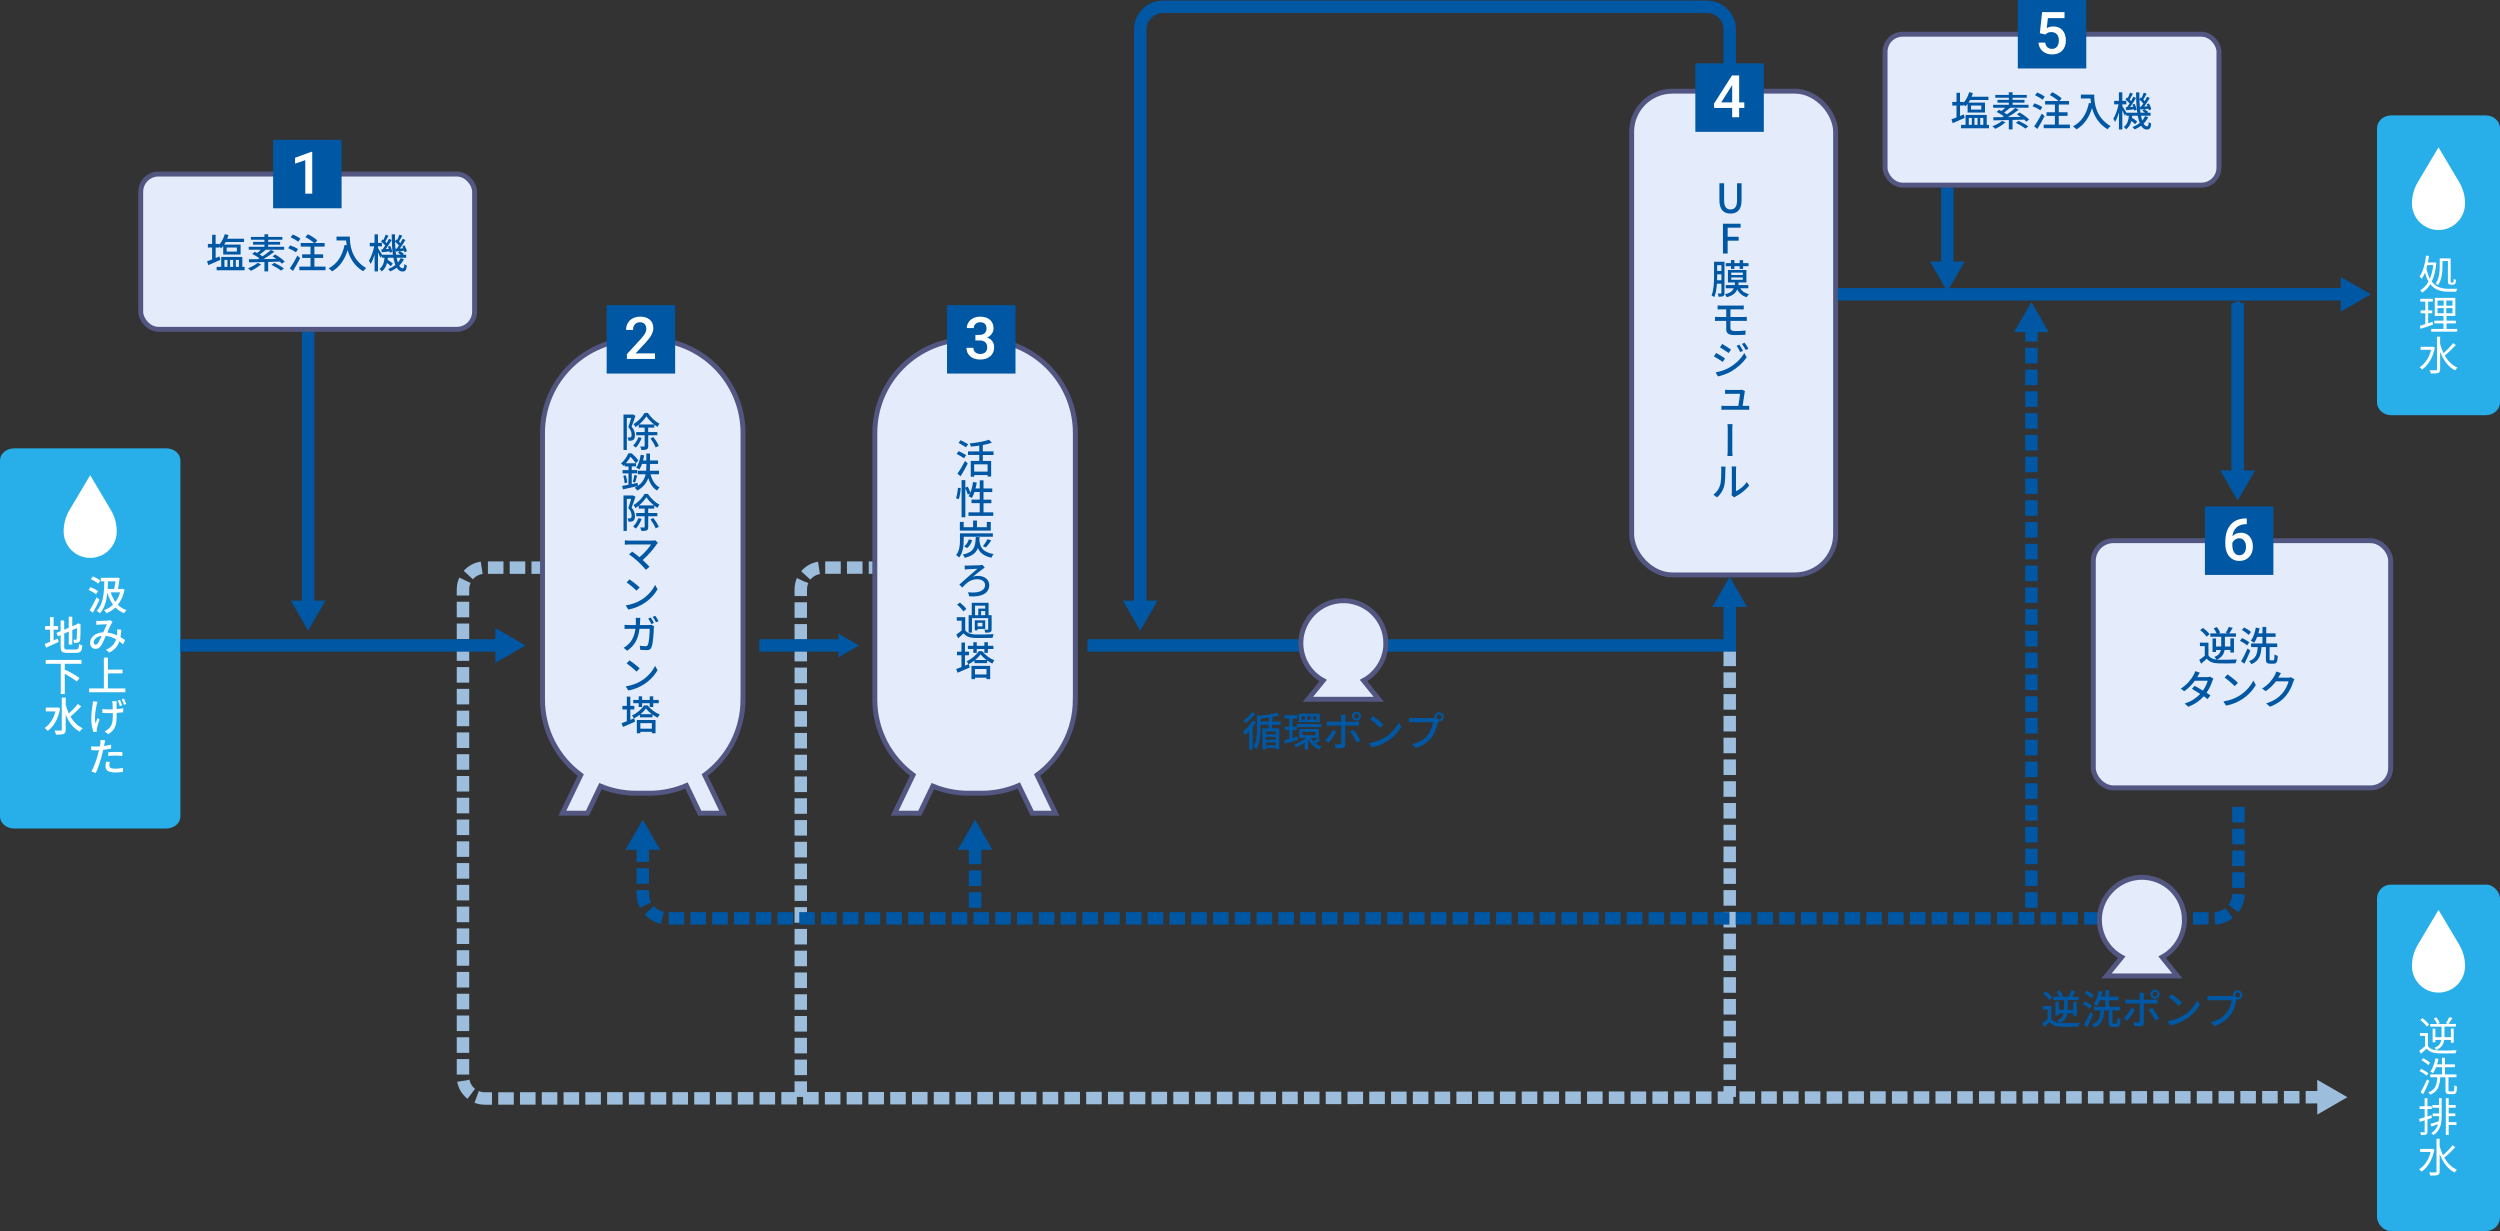 <?xml version="1.0" encoding="UTF-8"?>
<svg id="_レイヤー_2" data-name="レイヤー_2" xmlns="http://www.w3.org/2000/svg" viewBox="0 0 917.27 451.67">
  <rect x="0" y="0" width="917.27" height="451.67" fill="#333333" stroke="none"/>
  <g id="layout">
    <g>
      <g>
        <g>
          <rect x="598.67" y="33.45" width="74.83" height="177.49" rx="14.91" ry="14.91" fill="#e4ebfa" stroke="#525680" stroke-miterlimit="8" stroke-width="1.81"/>
          <rect x="872.14" y="324.58" width="45.13" height="127.09" rx="5.1" ry="5.1" fill="#28afe9"/>
          <path d="M872.14,47.11c0-2.63,2.32-4.76,5.18-4.76h34.77c2.86,0,5.18,2.13,5.18,4.76v100.47c0,2.63-2.32,4.76-5.18,4.76h-34.77c-2.86,0-5.18-2.13-5.18-4.76V47.11Z" fill="#28afe9" fill-rule="evenodd"/>
          <path d="M894.71,84.4h0c-5.38,0-9.74-4.36-9.74-9.74h0c0-2.77.75-5.48,2.16-7.86l7.58-12.74,7.58,12.74c1.41,2.38,2.16,5.09,2.16,7.86h0c0,5.38-4.36,9.74-9.74,9.74Z" fill="#fff"/>
          <path d="M894.71,364.19h0c-5.38,0-9.74-4.36-9.74-9.74h0c0-2.77.75-5.48,2.16-7.86l7.58-12.74,7.58,12.74c1.41,2.38,2.16,5.09,2.16,7.86h0c0,5.38-4.36,9.74-9.74,9.74Z" fill="#fff"/>
          <line x1="634.65" y1="238.7" x2="634.65" y2="402.47" fill="none" stroke="#9cbddb" stroke-dasharray="5.71 2.28" stroke-miterlimit="8" stroke-width="4.57"/>
          <path d="M293.81,402.47v-186.24c0-4.4,3.57-7.97,7.97-7.97h42.71" fill="none" stroke="#9cbddb" stroke-dasharray="5.71 2.28" stroke-miterlimit="8" stroke-width="4.57"/>
          <g>
            <path d="M200.71,208.26h-22.87c-4.4,0-7.97,3.57-7.97,7.97v178.84c0,4.4,3.57,7.97,7.97,7.97l674.25-.47" fill="none" stroke="#9cbddb" stroke-dasharray="5.71 2.28" stroke-miterlimit="8" stroke-width="4.57"/>
            <polygon points="850.23 408.95 861.27 402.57 850.22 396.19 850.23 408.95" fill="#9cbddb"/>
          </g>
          <path d="M394.55,256.67v-97.81c0-18.98-15.39-34.37-34.37-34.37h-4.83c-18.98,0-34.37,15.39-34.37,34.37v97.81c0,11.37,5.52,21.44,14.02,27.7l-6.73,13.99h9.22l4.77-9.91c4.03,1.66,8.45,2.59,13.08,2.59h4.83c4.84,0,9.45-1.01,13.63-2.81l4.88,10.13h8.57l-6.73-13.99c8.5-6.26,14.02-16.33,14.02-27.7Z" fill="#e4ebfa" fill-rule="evenodd" stroke="#525680" stroke-miterlimit="8" stroke-width="1.81"/>
          <g>
            <line x1="113.06" y1="116.44" x2="113.06" y2="222.22" fill="none" stroke="#0057a3" stroke-miterlimit="8" stroke-width="4.57"/>
            <polygon points="106.68 220.36 113.06 231.4 119.44 220.36 106.68 220.36" fill="#0057a3"/>
          </g>
          <rect x="51.63" y="63.86" width="122.5" height="56.97" rx="6.51" ry="6.51" fill="#e4ebfa" stroke="#525680" stroke-miterlimit="8" stroke-width="1.81"/>
          <g>
            <path d="M80.83,95.35c-1.5.68-3.12,1.38-4.4,1.93l-.46-1.4c.52-.18,1.16-.42,1.86-.7v-4.37h-1.56v-1.31h1.56v-3.36h1.28v3.36h1.34v.27c.89-1,1.62-2.39,2.03-3.86l1.37.33c-.15.46-.31.91-.49,1.35h6.18v1.2h-6.74c-.18.33-.37.65-.56.95h6.04v3.64h-6.38v-3.15c-.24.31-.49.61-.76.88-.15-.16-.42-.42-.68-.64v.34h-1.34v3.86c.48-.19.95-.4,1.41-.59l.31,1.26ZM89.75,97.92v1.25h-10.27v-1.25h1.68v-3.65h7.75v3.65h.85ZM82.35,97.92h1.1v-2.54h-1.1v2.54ZM83.16,92.32h3.76v-1.51h-3.76v1.51ZM84.42,95.38v2.54h1.13v-2.54h-1.13ZM86.53,95.38v2.54h1.13v-2.54h-1.13Z" fill="#0057a3"/>
            <path d="M95.8,96.94c-.99.95-2.49,1.86-3.74,2.43-.24-.25-.74-.71-1.05-.94,1.28-.49,2.69-1.22,3.5-1.97l1.29.48ZM103.43,96.73c-.19-.22-.46-.48-.76-.74-1.41.04-2.87.09-4.28.12v3.46h-1.37v-3.43c-2.14.06-4.1.09-5.63.12l-.09-1.14c.94,0,2.06-.01,3.31-.03.19-.1.39-.21.58-.33-.74-.55-1.78-1.17-2.64-1.6l.91-.77c.27.13.56.28.86.43.46-.34.96-.77,1.4-1.2h-4.45v-1.07h5.75v-.79h-4.16v-1.02h4.16v-.79h-4.96v-1.02h4.96v-.97h1.38v.97h5.2v1.02h-5.2v.79h4.38v1.02h-4.38v.79h5.85v1.07h-6.73c-.73.62-1.54,1.28-2.23,1.75.37.24.73.46,1.04.68,1.14-.76,2.29-1.62,3.09-2.35l1.23.67c-1.16.91-2.61,1.9-3.96,2.69,1.51-.01,3.1-.04,4.69-.07-.46-.33-.94-.65-1.38-.92l.96-.71c1.22.71,2.76,1.78,3.5,2.6l-1.04.79ZM100.64,96.45c1.17.52,2.73,1.4,3.53,2.05l-1.07.79c-.74-.62-2.27-1.54-3.49-2.12l1.02-.71Z" fill="#0057a3"/>
            <path d="M108.59,92.57c-.61-.48-1.86-1.13-2.85-1.5l.71-1.05c.98.33,2.24.91,2.88,1.38l-.74,1.17ZM110.13,94.7c-.77,1.54-1.75,3.31-2.63,4.71l-1.17-.92c.8-1.13,1.93-3.01,2.79-4.71l1.01.92ZM109.41,88.71c-.58-.52-1.77-1.22-2.75-1.65l.74-1.01c.98.36,2.21,1.01,2.82,1.54l-.82,1.11ZM119.44,97.82v1.32h-9.61v-1.32h4.1v-3.19h-3.06v-1.32h3.06v-2.84h-3.59v-1.31h4.88c-.74-.71-2.06-1.59-3.16-2.17l.89-1.05c1.2.58,2.72,1.53,3.46,2.26l-.8.96h3.5v1.31h-3.76v2.84h3.22v1.32h-3.22v3.19h4.08Z" fill="#0057a3"/>
            <path d="M128.36,86.83c0,2.69.34,8.2,6,11.54-.31.24-.88.83-1.11,1.17-3.37-2.03-4.96-5.06-5.69-7.79-1.1,3.58-2.95,6.18-5.7,7.82-.27-.28-.91-.86-1.28-1.11,3.19-1.65,4.99-4.57,5.85-8.6l.76.13c-.1-.62-.16-1.23-.19-1.77h-3.53v-1.4h4.9Z" fill="#0057a3"/>
            <path d="M148.18,95.11c-.43.89-.99,1.66-1.71,2.35.37.64.8.98,1.28.98.4,0,.55-.33.62-1.57.24.25.65.49.92.61-.21,1.66-.59,2.14-1.63,2.14-.86,0-1.54-.5-2.09-1.38-.73.54-1.53,1-2.42,1.35-.16-.24-.49-.67-.74-.89,1.01-.37,1.9-.86,2.66-1.49-.31-.74-.55-1.63-.74-2.64h-2.02c-.03.25-.06.49-.09.73.7.45,1.48,1,1.9,1.4l-.73.95c-.31-.31-.86-.76-1.41-1.16-.31,1.25-.89,2.32-1.94,3.09-.18-.28-.52-.73-.82-.91,1.32-.92,1.71-2.46,1.86-4.1h-.99v-.74l-.5.71c-.18-.46-.55-1.26-.91-1.96v7.01h-1.25v-6.25c-.4,1.37-.89,2.66-1.43,3.5-.15-.36-.45-.88-.64-1.16.8-1.23,1.56-3.43,1.94-5.31h-1.63v-1.26h1.75v-3.13h1.25v3.13h1.47v1.26h-1.47v.64c.37.54,1.23,1.95,1.53,2.46h3.95c-.31-2.17-.43-4.74-.45-7.48h1.22c-.02.86,0,1.71.01,2.52l.48-.65c.1.07.19.15.3.22.31-.61.64-1.41.83-1.99l1.07.4c-.42.73-.86,1.56-1.22,2.15.19.19.39.37.52.55.33-.56.62-1.11.85-1.59l.98.46c-.61,1.01-1.37,2.2-2.05,3.12l1.26-.09c-.1-.25-.21-.5-.33-.73l.8-.33c.39.7.76,1.59.85,2.17l-.85.39c-.03-.18-.09-.39-.15-.59-.52.06-1.02.1-1.5.16.49.28,1.08.7,1.38,1.01l-.31.3h1.19v1.1h-3.5c.13.65.28,1.25.46,1.75.43-.5.77-1.05,1.04-1.63l1.16.43ZM140.4,91.45c.31-.4.62-.88.95-1.38-.37-.46-.99-1.04-1.53-1.46l.55-.76c.1.07.19.15.3.24.31-.64.62-1.43.83-2l1.05.42c-.4.73-.83,1.56-1.2,2.15.19.18.37.37.52.54.33-.56.62-1.11.85-1.59l.98.46c-.64,1.07-1.44,2.33-2.17,3.31l1.14-.07c-.09-.28-.21-.56-.31-.82l.8-.28c.36.68.68,1.6.76,2.17l-.86.36c-.02-.15-.06-.31-.1-.49-1.02.12-1.99.22-2.87.3l-.19-1.05.5-.03ZM145.55,91.25c.27-.34.55-.76.83-1.19-.36-.43-.92-.98-1.44-1.4.04,1.78.18,3.4.39,4.79h1.68c-.3-.25-.67-.53-.99-.73l.62-.58-1.34.15-.21-1.02.46-.03Z" fill="#0057a3"/>
          </g>
          <rect x="768.05" y="198.38" width="109.1" height="90.7" rx="7.4" ry="7.4" fill="#e4ebfa" stroke="#525680" stroke-miterlimit="8" stroke-width="1.81"/>
          <path d="M824.45,174.82l-3.43,6.85-3.43-6.85h6.85ZM821.31,111.15v64.82h-.57v-64.82h.57Z" fill="#28afe9" stroke="#0057a3" stroke-miterlimit="10" stroke-width="1.14"/>
          <path d="M0,299.57v-130.65c0-2.44,2.33-4.42,5.21-4.42h55.77c2.88,0,5.21,1.98,5.21,4.42v130.65c0,2.44-2.33,4.42-5.21,4.42H5.21c-2.88,0-5.21-1.98-5.21-4.42Z" fill="#28afe9" fill-rule="evenodd"/>
          <g>
            <line x1="66.19" y1="236.82" x2="183.64" y2="236.82" fill="none" stroke="#0057a3" stroke-miterlimit="8" stroke-width="4.57"/>
            <polygon points="181.77 243.2 192.82 236.82 181.77 230.44 181.77 243.2" fill="#0057a3"/>
          </g>
          <g>
            <line x1="278.58" y1="236.82" x2="308.91" y2="236.82" fill="none" stroke="#0057a3" stroke-miterlimit="8" stroke-width="4.57"/>
            <polygon points="307.64 241.14 315.14 236.82 307.64 232.49 307.64 241.14" fill="#0057a3"/>
          </g>
          <g>
            <line x1="399.01" y1="236.82" x2="496.77" y2="236.82" fill="none" stroke="#0057a3" stroke-miterlimit="8" stroke-width="4.57"/>
            <polygon points="495.5 241.14 503 236.82 495.5 232.49 495.5 241.14" fill="#0057a3"/>
          </g>
          <g>
            <polyline points="496.77 236.82 634.65 236.82 634.65 220.82" fill="none" stroke="#0057a3" stroke-miterlimit="8" stroke-width="4.57"/>
            <polygon points="641.03 222.69 634.65 211.64 628.27 222.69 641.03 222.69" fill="#0057a3"/>
          </g>
          <g>
            <line x1="674.27" y1="107.98" x2="860.7" y2="107.98" fill="none" stroke="#0057a3" stroke-miterlimit="8" stroke-width="4.57"/>
            <polygon points="858.83 114.36 869.88 107.98 858.83 101.6 858.83 114.36" fill="#0057a3"/>
          </g>
          <g>
            <path d="M634.65,26.75v-15.9c0-4.62-3.74-8.36-8.36-8.36h-199.57c-4.62,0-8.36,3.74-8.36,8.36v211.37" fill="none" stroke="#0057a3" stroke-miterlimit="8" stroke-width="4.57"/>
            <polygon points="411.98 220.36 418.36 231.4 424.74 220.36 411.98 220.36" fill="#0057a3"/>
          </g>
          <g>
            <path d="M821.31,296.08v31.78c0,5.02-4.07,9.09-9.09,9.09H244.93c-5.02,0-9.09-4.07-9.09-9.09v-17.93" fill="none" stroke="#0057a3" stroke-dasharray="5.71 2.28" stroke-miterlimit="8" stroke-width="4.57"/>
            <polygon points="242.22 311.8 235.84 300.75 229.46 311.8 242.22 311.8" fill="#0057a3"/>
          </g>
          <g>
            <line x1="745.34" y1="333.07" x2="745.34" y2="120.01" fill="none" stroke="#0057a3" stroke-dasharray="5.71 2.28" stroke-miterlimit="8" stroke-width="4.57"/>
            <polygon points="751.72 121.87 745.34 110.83 738.96 121.87 751.72 121.87" fill="#0057a3"/>
          </g>
          <g>
            <line x1="714.49" y1="59.57" x2="714.49" y2="97.82" fill="none" stroke="#0057a3" stroke-miterlimit="8" stroke-width="4.57"/>
            <polygon points="708.11 95.95 714.49 107 720.87 95.95 708.11 95.95" fill="#0057a3"/>
          </g>
          <g>
            <line x1="821.02" y1="111.15" x2="821.02" y2="174.48" fill="none" stroke="#0057a3" stroke-miterlimit="8" stroke-width="4.57"/>
            <polygon points="814.64 172.62 821.02 183.66 827.4 172.62 814.64 172.62" fill="#0057a3"/>
          </g>
          <g>
            <rect x="100.21" y="51.3" width="25.12" height="25.12" fill="#0057a3"/>
            <path d="M114.55,71.06h-2.54v-12.3l-3.75,1.28v-2.15l5.97-2.2h.33v15.36Z" fill="#fff"/>
          </g>
          <path d="M272.62,256.67v-97.81c0-18.98-15.39-34.37-34.37-34.37h-4.83c-18.98,0-34.37,15.39-34.37,34.37v97.81c0,11.37,5.52,21.44,14.02,27.7l-6.73,13.99h9.22l4.77-9.91c4.03,1.66,8.45,2.59,13.08,2.59h4.83c4.84,0,9.45-1.01,13.63-2.81l4.88,10.13h8.57l-6.73-13.99c8.5-6.26,14.02-16.33,14.02-27.7Z" fill="#e4ebfa" fill-rule="evenodd" stroke="#525680" stroke-miterlimit="8" stroke-width="1.81"/>
          <g>
            <rect x="222.59" y="111.94" width="25.12" height="25.12" fill="#0057a3"/>
            <path d="M240.3,131.7h-10.29v-1.76l5.1-5.56c.74-.82,1.26-1.5,1.57-2.05.31-.55.47-1.1.47-1.66,0-.73-.21-1.32-.62-1.77-.41-.45-.96-.67-1.66-.67-.83,0-1.47.25-1.92.76s-.68,1.2-.68,2.07h-2.56c0-.93.21-1.77.64-2.52.42-.75,1.03-1.33,1.82-1.74.79-.41,1.7-.62,2.73-.62,1.49,0,2.66.37,3.52,1.12.86.75,1.29,1.78,1.29,3.1,0,.76-.22,1.56-.65,2.4s-1.14,1.79-2.12,2.85l-3.74,4.01h7.11v2.04Z" fill="#fff"/>
          </g>
          <g>
            <rect x="347.47" y="111.94" width="25.12" height="25.12" fill="#0057a3"/>
            <path d="M357.84,122.88h1.56c.78,0,1.41-.21,1.87-.61.46-.4.69-.98.69-1.73s-.19-1.29-.57-1.7c-.38-.4-.97-.6-1.75-.6-.69,0-1.25.2-1.69.59-.44.4-.66.91-.66,1.55h-2.55c0-.78.21-1.5.63-2.14.42-.64,1-1.15,1.75-1.51s1.58-.54,2.51-.54c1.53,0,2.73.38,3.6,1.15.87.77,1.31,1.83,1.31,3.2,0,.69-.22,1.33-.66,1.94-.44.61-1,1.06-1.7,1.37.84.29,1.48.74,1.92,1.36.44.62.66,1.35.66,2.21,0,1.37-.47,2.47-1.41,3.28-.94.81-2.18,1.22-3.72,1.22s-2.68-.39-3.62-1.18c-.94-.78-1.41-1.83-1.41-3.13h2.56c0,.67.23,1.22.68,1.64.45.42,1.06.63,1.82.63s1.42-.21,1.87-.63c.46-.42.68-1.03.68-1.83s-.24-1.43-.71-1.86c-.48-.43-1.18-.65-2.12-.65h-1.5v-2.02Z" fill="#fff"/>
          </g>
          <g>
            <path d="M35.22,218.05c-.58-.52-1.77-1.2-2.73-1.6l.73-1.04c.95.37,2.17,1.01,2.78,1.5l-.77,1.14ZM36.5,220.05c-.7,1.57-1.6,3.36-2.42,4.75l-1.19-.88c.73-1.14,1.77-3.04,2.55-4.74l1.05.86ZM36.01,214.16c-.58-.54-1.74-1.26-2.69-1.69l.76-1.01c.94.39,2.14,1.04,2.72,1.57l-.79,1.13ZM45.7,216.36c-.48,2.29-1.32,4.11-2.45,5.52.88.88,1.92,1.56,3.15,1.97-.28.25-.68.79-.89,1.14-1.25-.49-2.29-1.2-3.16-2.11-.95.92-2.05,1.6-3.24,2.11-.16-.31-.65-.88-.94-1.08,1.23-.47,2.36-1.16,3.3-2.06-.91-1.25-1.59-2.73-2.08-4.42-.34,3.24-1.08,5.76-2.73,7.6-.22-.22-.88-.71-1.19-.91,2.27-2.23,2.73-5.94,2.81-10.82h-1.29v-1.29h5.69l.24-.06.98.12c-.13,1.22-.39,2.72-.62,4.01h1.32l.24-.06.88.34ZM39.63,213.3c-.03.98-.06,1.9-.12,2.78h2.42c.16-.89.33-1.92.45-2.78h-2.75ZM40.62,217.32c.42,1.31,1,2.51,1.75,3.53.74-.98,1.32-2.15,1.71-3.53h-3.46Z" fill="#fff"/>
            <path d="M45.18,236.39c-.42-.36-.88-.73-1.38-1.08-.59,1.77-1.69,3.09-3.71,4.11l-1.22-.99c2.24-.95,3.25-2.42,3.73-3.86-1.13-.62-2.41-1.1-3.79-1.25-.55,1.25-1.2,2.82-1.75,3.62-.53.79-1.14,1.13-2,1.13-1.14,0-2.02-.83-2.02-2.14,0-2.15,2-3.83,4.84-3.93.48-1.04.95-2.15,1.35-2.96-.58.03-2.11.09-2.76.12-.31.03-.76.07-1.1.12l-.06-1.48c.36.03.8.04,1.11.04.79,0,2.52-.07,3.15-.13.3-.01.61-.09.83-.18l.92.73c-.18.18-.33.34-.43.54-.39.64-.97,2-1.51,3.28,1.28.16,2.49.58,3.55,1.05.03-.28.06-.55.07-.8.03-.46.03-.98.02-1.44l1.47.16c-.04.99-.13,1.9-.28,2.73.64.36,1.2.73,1.65,1.04l-.67,1.57ZM37.28,233.3c-1.86.22-2.9,1.34-2.9,2.42,0,.5.33.83.7.83.31,0,.53-.13.82-.5.45-.61.92-1.72,1.38-2.75Z" fill="#fff"/>
            <path d="M45.98,252.59v1.4h-13.29v-1.4h5.42v-11.31h1.48v4.41h5.36v1.38h-5.36v5.52h6.38Z" fill="#fff"/>
            <path d="M35.78,257.49c-.1.31-.22.74-.3,1.04-.42,1.87-.91,4.81-.43,6.9.18-.52.46-1.32.71-1.95l.76.48c-.37,1.1-.79,2.55-.95,3.31-.04.22-.09.5-.07.67,0,.13.03.36.03.53l-1.25.13c-.31-.88-.8-2.81-.8-4.6,0-2.35.34-4.42.52-5.6.06-.37.07-.79.09-1.08l1.69.16ZM42.84,257.27c-.04.31-.06.58-.07.89-.01.33,0,1.17.01,2,.89-.06,1.75-.16,2.44-.31v1.49c-.68.1-1.51.18-2.42.24v.42c0,3.36-.12,5.58-3.09,7.39l-1.32-1.04c.49-.22,1.14-.62,1.53-1.01,1.34-1.26,1.48-2.73,1.48-5.34v-.36c-.52.01-1.05.03-1.56.03-.65,0-1.6-.04-2.29-.07v-1.47c.68.1,1.48.16,2.26.16.5,0,1.04-.01,1.56-.03-.02-.85-.04-1.69-.07-2.08-.03-.3-.09-.68-.15-.91h1.69ZM43.99,259.08c-.22-.64-.52-1.48-.8-2.05l.83-.25c.27.55.62,1.44.8,2.02l-.83.28ZM45.49,256.32c.28.55.64,1.44.83,2l-.83.28c-.22-.64-.53-1.46-.82-2.02l.82-.27Z" fill="#fff"/>
            <path d="M40.76,274.66c-.91.21-1.92.37-2.9.47-.13.64-.28,1.29-.45,1.9-.52,2.02-1.48,4.99-2.27,6.59l-1.6-.53c.86-1.46,1.92-4.41,2.45-6.44.12-.43.24-.91.34-1.37-.4.02-.79.03-1.14.03-.67,0-1.2-.03-1.71-.06l-.04-1.43c.71.09,1.22.1,1.77.1.45,0,.92-.01,1.43-.06.07-.42.15-.79.18-1.05.06-.48.07-1,.04-1.31l1.75.13c-.1.37-.21.93-.27,1.23l-.18.85c.88-.12,1.75-.28,2.6-.49v1.43ZM40.31,279.56c-.12.45-.21.91-.21,1.25,0,.65.34,1.23,2.17,1.23.95,0,1.94-.1,2.88-.28l-.06,1.47c-.79.1-1.75.19-2.84.19-2.35,0-3.55-.76-3.55-2.2,0-.59.1-1.2.24-1.78l1.37.12ZM39.73,276.01c.77-.07,1.77-.13,2.69-.13.82,0,1.71.03,2.49.12l-.03,1.4c-.73-.1-1.59-.18-2.44-.18-.95,0-1.83.04-2.72.15v-1.35Z" fill="#fff"/>
            <path d="M19.67,234.95c.5-.22,1.04-.45,1.54-.65l.31,1.22c-1.56.76-3.25,1.53-4.57,2.11l-.53-1.38c.53-.19,1.22-.46,1.96-.76v-4.47h-1.83v-1.31h1.83v-3.3h1.29v3.3h1.65v1.31h-1.65v3.93ZM27.93,238.3c.82,0,.96-.39,1.08-2,.31.22.85.45,1.22.52-.19,2.05-.61,2.72-2.23,2.72h-3.4c-1.83,0-2.35-.46-2.35-2.24v-4.29l-1.02.45-.52-1.23,1.54-.65v-3.93h1.31v3.38l1.66-.7v-4.08h1.29v3.53l1.62-.68.27-.21.24-.19.97.37-.06.24c0,2.78-.03,4.79-.12,5.37-.07.62-.33.95-.79,1.07-.4.15-.99.16-1.43.16-.04-.36-.16-.88-.31-1.17.31.01.71.01.86.01.19,0,.33-.06.39-.37.06-.28.09-1.66.09-3.93l-1.72.74v5.33h-1.29v-4.78l-1.66.71v4.87c0,.83.16,1,1.11,1h3.25Z" fill="#fff"/>
            <path d="M23.77,243.55v2.51l.25-.3c1.69.82,4.02,2.14,5.17,3.03l-1.01,1.26c-.95-.8-2.81-1.96-4.41-2.85v7.47h-1.47v-11.12h-5.51v-1.41h13.11v1.41h-6.13Z" fill="#fff"/>
            <path d="M22.06,259.9c-.71,3.95-2.42,6.79-4.56,8.28-.24-.31-.79-.88-1.13-1.08,1.84-1.19,3.28-3.31,3.98-6.09h-3.56v-1.4h4.07l.27-.06.94.34ZM29.81,259.17c-1.17,1.28-2.72,2.78-3.96,3.73,1.1,1.9,2.57,3.43,4.47,4.28-.34.28-.82.86-1.07,1.28-2.38-1.25-4.01-3.49-5.14-6.25v5.48c0,.91-.22,1.34-.76,1.59-.56.24-1.46.28-2.82.28-.06-.42-.33-1.1-.53-1.53,1.01.04,1.96.04,2.24.03.3,0,.42-.1.42-.37v-11.74h1.46v2.64c.3,1.11.68,2.18,1.14,3.19,1.14-1.01,2.45-2.39,3.28-3.5l1.28.91Z" fill="#fff"/>
          </g>
          <g>
            <path d="M233.15,152.58c-.42,1.25-.94,2.79-1.41,3.95,1.01,1.17,1.23,2.2,1.23,3.09s-.18,1.47-.61,1.77c-.22.15-.5.25-.8.3-.28.03-.64.03-.98.01-.02-.34-.12-.86-.33-1.19.31.03.56.03.76.01.18,0,.33-.04.46-.13.21-.15.27-.5.27-.93,0-.74-.24-1.71-1.2-2.78.37-1,.76-2.32,1.04-3.33h-1.59v11.76h-1.22v-13.01h3.27l.21-.04.91.52ZM235.42,160.68c-.48,1.35-1.29,2.7-2.12,3.55-.22-.21-.71-.61-.99-.79.82-.76,1.51-1.9,1.92-3.04l1.2.28ZM237.84,159.7v3.91c0,.67-.12,1.04-.55,1.26-.43.21-1.05.24-1.96.24-.04-.36-.25-.94-.45-1.29.62.03,1.22.02,1.41.02.18,0,.24-.06.24-.24v-3.89h-3.1v-1.19h3.1v-1.62h-2.17v-1.08c-.39.33-.8.62-1.22.88-.13-.34-.45-.83-.7-1.11,1.66-.92,3.27-2.63,4.04-4.07h1.23c1.07,1.59,2.7,3.15,4.25,3.95-.24.3-.55.79-.74,1.17-.39-.24-.77-.52-1.16-.82v1.08h-2.23v1.62h3.34v1.19h-3.34ZM239.98,155.74c-1.1-.89-2.15-1.99-2.82-3-.61.96-1.57,2.08-2.69,3h5.51ZM239.71,160.36c.79,1,1.65,2.36,2,3.24l-1.14.58c-.31-.88-1.16-2.27-1.9-3.33l1.04-.49Z" fill="#0057a3"/>
            <path d="M238.69,174.03c.55,2.17,1.62,3.95,3.31,4.81-.31.25-.73.79-.92,1.14-1.57-.93-2.58-2.54-3.22-4.56-.61,1.68-1.77,3.3-3.99,4.57-.21-.28-.65-.77-.98-1.02.37-.19.73-.4,1.04-.61-1.89.43-3.86.86-5.36,1.19l-.3-1.26c.65-.1,1.46-.25,2.33-.43v-4.17h-2.17v-1.2h2.17v-1.35h-1.43v-.65c-.15.13-.3.28-.46.43-.18-.28-.59-.7-.85-.88,1.29-1.1,2.21-2.55,2.69-3.71h1.22c.86.77,1.95,1.86,2.46,2.61l-.89,1.02h.02v1.17h-1.56v1.35h2v1.2h-2v3.93l2.14-.43.12,1.08c1.75-1.23,2.51-2.75,2.84-4.25h-2.88v-1.28h3.07c.04-.58.06-1.14.06-1.68v-.82h-1.6c-.27.77-.59,1.47-.95,2.02-.25-.19-.83-.52-1.16-.65.83-1.14,1.35-2.91,1.63-4.74l1.28.21c-.1.64-.24,1.28-.4,1.87h1.2v-2.54h1.34v2.54h2.95v1.29h-2.95v.82c0,.53-.01,1.1-.06,1.68h3.36v1.28h-3.09ZM229.59,174.36c.28.88.52,1.96.58,2.69l-.98.25c-.03-.73-.25-1.86-.5-2.7l.91-.24ZM233.3,169.97c-.42-.65-1.23-1.66-1.96-2.38-.43.73-.98,1.56-1.69,2.38h3.65ZM232.17,176.8c.22-.7.48-1.81.58-2.55l1.04.27c-.25.86-.52,1.86-.74,2.52l-.88-.24Z" fill="#0057a3"/>
            <path d="M233.15,182.28c-.42,1.25-.94,2.79-1.41,3.95,1.01,1.17,1.23,2.2,1.23,3.09s-.18,1.47-.61,1.77c-.22.15-.5.25-.8.3-.28.03-.64.03-.98.01-.02-.34-.12-.86-.33-1.19.31.03.56.03.76.01.18,0,.33-.04.46-.13.21-.15.27-.5.27-.93,0-.74-.24-1.71-1.2-2.78.37-1,.76-2.32,1.04-3.33h-1.59v11.76h-1.22v-13.01h3.27l.21-.04.91.52ZM235.42,190.39c-.48,1.35-1.29,2.7-2.12,3.55-.22-.21-.71-.61-.99-.79.82-.76,1.51-1.9,1.92-3.04l1.2.28ZM237.84,189.41v3.91c0,.67-.12,1.04-.55,1.26-.43.21-1.05.24-1.96.24-.04-.36-.25-.94-.45-1.29.62.03,1.22.02,1.41.02.18,0,.24-.06.24-.24v-3.89h-3.1v-1.19h3.1v-1.62h-2.17v-1.08c-.39.33-.8.62-1.22.88-.13-.34-.45-.83-.7-1.11,1.66-.92,3.27-2.63,4.04-4.07h1.23c1.07,1.59,2.7,3.15,4.25,3.95-.24.3-.55.79-.74,1.17-.39-.24-.77-.52-1.16-.82v1.08h-2.23v1.62h3.34v1.19h-3.34ZM239.98,185.44c-1.1-.89-2.15-1.99-2.82-3-.61.96-1.57,2.08-2.69,3h5.51ZM239.71,190.06c.79,1,1.65,2.36,2,3.24l-1.14.58c-.31-.88-1.16-2.27-1.9-3.33l1.04-.49Z" fill="#0057a3"/>
            <path d="M241.38,199.16c-.16.19-.33.37-.42.52-1.07,1.6-3.07,3.99-5.15,5.8.89.83,1.89,1.8,2.49,2.48l-1.32,1.11c-.58-.74-1.84-2.05-2.81-2.97-.91-.83-2.52-2.15-3.37-2.69l1.16-1.01c.58.39,1.69,1.22,2.67,2.05,1.83-1.51,3.58-3.59,4.25-4.68h-8.05c-.59,0-1.28.06-1.57.09v-1.63c.39.06,1.07.12,1.57.12h8.46c.48,0,.86-.04,1.11-.13l.96.93Z" fill="#0057a3"/>
            <path d="M235.3,220.09c2.36-1.44,4.19-3.62,5.06-5.49l.89,1.59c-1.04,1.89-2.85,3.88-5.11,5.27-1.47.92-3.33,1.78-5.6,2.18l-.96-1.5c2.43-.37,4.32-1.19,5.72-2.05ZM234.7,215.55l-1.16,1.17c-.74-.77-2.55-2.29-3.62-3.01l1.05-1.13c.98.64,2.92,2.15,3.73,2.97Z" fill="#0057a3"/>
            <path d="M237.95,229.34c.39,0,.71-.04,1.01-.09l1.01.5c-.04.24-.07.55-.09.73-.04,1.48-.22,5.64-.88,7.08-.3.67-.8.98-1.69.98-.79,0-1.65-.04-2.38-.09l-.18-1.53c.76.1,1.51.18,2.12.18.43,0,.67-.13.83-.5.49-1.02.68-4.32.68-5.89h-3.73c-.53,4.04-1.99,6.28-4.51,8.05l-1.32-1.08c.52-.28,1.16-.73,1.66-1.22,1.41-1.34,2.32-3.09,2.67-5.75h-2.21c-.53,0-1.23.01-1.78.06v-1.51c.55.04,1.22.09,1.77.09h2.36c.03-.45.04-.91.04-1.4,0-.33-.03-.92-.09-1.26h1.69c-.03.33-.06.88-.07,1.23-.01.49-.04.97-.07,1.43h3.15ZM239,228.97c-.31-.59-.79-1.47-1.17-2.02l.94-.39c.37.52.89,1.42,1.17,1.99l-.94.42ZM240.43,225.94c.37.55.94,1.46,1.19,1.97l-.94.42c-.31-.61-.79-1.46-1.19-2l.94-.39Z" fill="#0057a3"/>
            <path d="M235.3,249.79c2.36-1.44,4.19-3.62,5.06-5.49l.89,1.59c-1.04,1.89-2.85,3.88-5.11,5.27-1.47.92-3.33,1.78-5.6,2.18l-.96-1.5c2.43-.37,4.32-1.19,5.72-2.05ZM234.7,245.25l-1.16,1.17c-.74-.77-2.55-2.29-3.62-3.01l1.05-1.13c.98.64,2.92,2.15,3.73,2.97Z" fill="#0057a3"/>
            <path d="M237.58,258.78c1.14,1.46,2.85,2.75,4.48,3.36-.24.3-.55.83-.74,1.2-.62-.3-1.29-.68-1.93-1.14v1h-4.62v-.97c-.64.49-1.35.95-2.08,1.31l.31,1.25c-1.51.68-3.16,1.4-4.44,1.93l-.5-1.38c.53-.18,1.2-.43,1.93-.71v-4.33h-1.63v-1.31h1.63v-3.37h1.28v3.37h1.47v1.31h-1.47v3.82l1.29-.52c-.15-.33-.4-.82-.65-1.11,1.81-.79,3.56-2.32,4.39-3.68h1.28ZM234.34,258.01h-2v-1.19h2v-1.32h1.26v1.32h2.79v-1.32h1.29v1.32h2.02v1.19h-2.02v1.4h-1.29v-1.4h-2.79v1.4h-1.26v-1.4ZM233.66,264.18h6.86v4.86h-1.35v-.54h-4.22v.54h-1.29v-4.86ZM234.95,265.33v2.02h4.22v-2.02h-4.22ZM239.18,262.05c-.85-.62-1.63-1.37-2.18-2.08-.48.68-1.17,1.41-2,2.08h4.19Z" fill="#0057a3"/>
          </g>
          <g>
            <path d="M353.72,168.13c-.61-.42-1.84-1.13-2.73-1.59l.76-1.02c.85.42,2.11,1.07,2.73,1.47l-.76,1.14ZM351.29,173.82c.79-1.11,1.93-3.01,2.79-4.69l1,.92c-.76,1.53-1.75,3.31-2.63,4.69l-1.16-.92ZM354.42,164.12c-.61-.43-1.84-1.14-2.72-1.63l.77-.98c.86.42,2.12,1.08,2.76,1.5l-.82,1.11ZM360.6,166.93v2.2h3.06v5.72h-1.31v-.55h-4.91v.62h-1.26v-5.79h3.12v-2.2h-4.13v-1.32h4.13v-2.11c-1.04.16-2.11.28-3.09.36-.06-.33-.24-.85-.4-1.16,2.54-.27,5.42-.74,7.05-1.35l1.08,1.07c-.95.36-2.11.64-3.34.86v2.33h3.93v1.32h-3.93ZM362.35,170.37h-4.91v2.67h4.91v-2.67Z" fill="#0057a3"/>
            <path d="M350.77,182.79c.36-.99.64-2.63.74-3.83l.99.15c-.07,1.22-.34,2.94-.7,4.04l-1.04-.36ZM364.44,187.97v1.31h-9.1v-1.31h4.13v-3.37h-3.01v-1.29h3.01v-2.79h-1.93c-.28.83-.61,1.59-.95,2.2-.28-.19-.89-.5-1.23-.64.19-.3.39-.64.55-1.02l-.83.4c-.13-.59-.52-1.54-.89-2.33v10.65h-1.38v-13.61h1.38v2.75l.88-.36c.37.7.79,1.6.97,2.23.46-1.16.79-2.55.98-3.95l1.35.22c-.1.74-.27,1.47-.45,2.17h1.56v-3h1.38v3h3.21v1.31h-3.21v2.79h2.88v1.29h-2.88v3.37h3.59Z" fill="#0057a3"/>
            <path d="M353.58,198.34c0,1.83-.27,4.51-1.68,6.22-.22-.27-.79-.76-1.08-.92,1.25-1.54,1.4-3.73,1.4-5.31v-2.64h12.07v1.25h-10.7v1.41ZM363.52,194.67h-11.34v-3.18h1.4v1.95h3.46v-2.45h1.41v2.45h3.61v-1.95h1.47v3.18ZM359.41,197.06c-.01.39-.04.76-.07,1.1.24,2.35.89,4.35,5.21,5.15-.3.34-.64.94-.79,1.32-2.98-.65-4.31-1.97-4.96-3.58-.64,1.74-1.95,2.91-4.78,3.61-.13-.36-.49-.91-.77-1.17,4.23-.93,4.6-2.85,4.77-6.43h1.4ZM353.75,200.45c.77-.52,1.41-1.51,1.72-2.55l1.19.28c-.31,1.14-.92,2.26-1.83,2.91l-1.08-.64ZM360.64,200.42c.56-.7,1.29-1.8,1.68-2.6l1.38.46c-.62.92-1.35,1.92-1.95,2.57l-1.11-.43Z" fill="#0057a3"/>
            <path d="M354.97,207.52c.76,0,3.7-.07,4.63-.13.28-.01.65-.06.89-.13l.82,1.02c-.24.12-.55.33-.71.45-.97.73-2.54,1.93-3.61,2.87.65-.24,1.31-.31,1.84-.31,2.42,0,4.14,1.4,4.14,3.4,0,2.79-2.6,4.48-7.35,4.11l-.43-1.5c3.77.47,6.24-.55,6.24-2.63,0-1.26-1.13-2.15-2.88-2.15-2.57,0-4.05,1.5-5.49,3.07l-1.07-1.11c1.9-1.77,5.45-4.74,6.64-5.8-.83.03-2.88.13-3.58.18-.34.02-.76.07-1.05.12l-.06-1.5c.25.03.61.06,1.04.06Z" fill="#0057a3"/>
            <path d="M354.15,231.22c.64,1.02,1.81,1.49,3.46,1.56,1.68.07,5.12.03,7.01-.1-.16.31-.37.95-.45,1.35-1.71.07-4.85.1-6.58.04-1.84-.07-3.12-.56-4.02-1.71-.62.61-1.28,1.2-2,1.84l-.68-1.37c.59-.4,1.32-.97,1.94-1.51v-3.58h-1.78v-1.28h3.1v4.75ZM353.44,224.33c-.42-.74-1.41-1.77-2.29-2.48l1.05-.77c.86.67,1.9,1.65,2.35,2.38l-1.11.88ZM356.62,232.11h-1.22v-6.4h1.14v-4.53h6.18v4.53h1.11v5.14c0,.58-.1.91-.5,1.1-.39.16-.96.18-1.83.18-.04-.33-.19-.79-.34-1.1.55.03,1.05.03,1.2.01.15,0,.21-.06.21-.19v-4.05h-5.95v5.32ZM361.49,230.76h-2.81v.52h-1.02v-3.68h3.83v3.16ZM357.75,225.71h1.19v-2.41h2.54v-1.07h-3.73v3.47ZM360.46,228.52h-1.78v1.32h1.78v-1.32ZM361.47,224.21h-1.51v1.5h1.51v-1.5Z" fill="#0057a3"/>
            <path d="M360.36,238.9c1.14,1.46,2.85,2.75,4.48,3.36-.24.3-.55.83-.74,1.2-.62-.3-1.29-.68-1.93-1.14v1h-4.62v-.97c-.64.49-1.35.95-2.08,1.31l.31,1.25c-1.51.68-3.16,1.4-4.44,1.93l-.5-1.38c.53-.18,1.2-.43,1.93-.71v-4.33h-1.63v-1.31h1.63v-3.37h1.28v3.37h1.47v1.31h-1.47v3.82l1.29-.52c-.15-.33-.4-.82-.65-1.11,1.81-.79,3.56-2.32,4.39-3.68h1.28ZM357.12,238.13h-2v-1.19h2v-1.32h1.26v1.32h2.79v-1.32h1.29v1.32h2.02v1.19h-2.02v1.4h-1.29v-1.4h-2.79v1.4h-1.26v-1.4ZM356.44,244.31h6.86v4.86h-1.35v-.54h-4.22v.54h-1.29v-4.86ZM357.73,245.45v2.02h4.22v-2.02h-4.22ZM361.96,242.17c-.85-.62-1.63-1.37-2.18-2.08-.48.68-1.17,1.41-2,2.08h4.19Z" fill="#0057a3"/>
          </g>
          <g>
            <line x1="357.76" y1="333.07" x2="357.76" y2="309.93" fill="none" stroke="#0057a3" stroke-dasharray="5.71 2.28" stroke-miterlimit="8" stroke-width="4.57"/>
            <polygon points="364.14 311.8 357.77 300.75 351.39 311.8 364.14 311.8" fill="#0057a3"/>
          </g>
          <g>
            <path d="M460.82,264.86c-.34.62-.76,1.25-1.2,1.86v8.25h-1.29v-6.71c-.48.52-.96,1-1.46,1.38-.13-.28-.53-.96-.76-1.26,1.31-.95,2.66-2.45,3.49-3.95l1.22.43ZM460.52,261.83c-.89,1.28-2.26,2.67-3.52,3.55-.16-.27-.52-.76-.74-1,1.11-.77,2.39-2,3.01-3.03l1.25.47ZM466.74,265.92c-.03.47-.06.92-.1,1.32h2.72v7.66h-1.29v-.48h-3.65v.56h-1.23v-7.75h2.23c.03-.4.06-.85.07-1.32h-3v.95c0,2.26-.16,5.67-1.46,8.05-.21-.27-.71-.71-1.05-.86,1.11-2.15,1.23-5.06,1.23-7.2v-4.5l1.04.27c2.23-.24,4.69-.62,6.15-1.07l.96.95c-.74.21-1.6.4-2.52.56h.04c-.01.52-.03,1.1-.06,1.68h3.16v1.17h-3.24ZM465.53,264.74c0-.5.02-1.01.02-1.47-1.02.15-2.06.27-3.06.36v1.11h3.04ZM468.07,268.37h-3.65v1.05h3.65v-1.05ZM464.41,271.42h3.65v-1.04h-3.65v1.04ZM468.07,273.46v-1.07h-3.65v1.07h3.65Z" fill="#0057a3"/>
            <path d="M476.24,271.48c-1.66.49-3.44,1.01-4.83,1.38l-.3-1.31c.55-.13,1.22-.3,1.93-.47v-3.22h-1.6v-1.22h1.6v-3.03h-1.75v-1.22h4.66v1.22h-1.66v3.03h1.44v1.22h-1.44v2.88c.59-.16,1.2-.33,1.8-.49l.15,1.23ZM484.55,271.54c-.59.45-1.34.89-1.93,1.19.65.52,1.41.94,2.24,1.17-.31.25-.68.76-.89,1.08-1.68-.65-3.01-1.96-3.86-3.58l-.12.1v3.47h-1.29v-2.46c-.99.68-2.11,1.26-3.12,1.65-.18-.28-.55-.74-.82-.96,1.54-.49,3.28-1.43,4.5-2.44h-2.55v-3.28h7.2v3.28h-2.94c.24.46.55.89.92,1.29.56-.34,1.28-.88,1.69-1.23l.96.71ZM475.79,265.66h9.06v1.13h-9.06v-1.13ZM484.21,265h-7.74v-3.16h7.74v3.16ZM478.76,262.8h-1.16v1.22h1.16v-1.22ZM477.93,269.75h4.71v-1.25h-4.71v1.25ZM480.88,262.8h-1.2v1.22h1.2v-1.22ZM483.04,262.8h-1.22v1.22h1.22v-1.22Z" fill="#0057a3"/>
            <path d="M490.36,268.43c-.65,1.29-2.02,3.21-2.85,4.1l-1.28-.88c.98-.92,2.21-2.63,2.81-3.86l1.32.64ZM493.61,266.21v7.07c0,.8-.42,1.26-1.38,1.26-.71,0-1.59-.03-2.26-.1l-.13-1.47c.64.12,1.31.16,1.69.16s.55-.15.56-.55v-6.37h-3.96c-.46,0-.94.01-1.34.04v-1.56c.42.04.86.09,1.32.09h3.98v-1.38c0-.34-.06-.92-.12-1.16h1.75c-.04.21-.12.83-.12,1.17v1.37h3.73c.39,0,.94-.03,1.32-.09v1.54c-.43-.03-.94-.03-1.31-.03h-3.74ZM496.64,267.77c.79.95,1.96,2.82,2.55,3.89l-1.37.77c-.61-1.22-1.71-3.04-2.46-3.96l1.28-.7ZM496.02,262.77c0-.92.74-1.66,1.66-1.66s1.68.74,1.68,1.66-.76,1.66-1.68,1.66-1.66-.74-1.66-1.66ZM496.8,262.77c0,.5.39.89.88.89s.89-.39.89-.89-.4-.89-.89-.89-.88.4-.88.89Z" fill="#0057a3"/>
            <path d="M508.08,270.61c2.39-1.47,4.25-3.7,5.15-5.6l.91,1.62c-1.07,1.92-2.9,3.95-5.21,5.37-1.5.92-3.39,1.8-5.69,2.21l-.99-1.53c2.48-.37,4.41-1.2,5.83-2.08ZM507.57,265.86l-1.17,1.2c-.77-.79-2.61-2.39-3.71-3.15l1.08-1.16c1.05.7,2.97,2.24,3.8,3.1Z" fill="#0057a3"/>
            <path d="M525.73,263.48c.18,0,.4,0,.62-.03-.03-.13-.04-.27-.04-.4,0-.94.77-1.71,1.71-1.71s1.72.77,1.72,1.71-.77,1.71-1.72,1.71c-.13,0-.27-.01-.39-.04l-.07.28c-.33,1.51-1.02,3.86-2.23,5.45-1.35,1.75-3.21,3.18-5.89,4.02l-1.28-1.4c2.91-.71,4.59-1.99,5.81-3.53,1.02-1.31,1.66-3.21,1.86-4.56h-7.29c-.64,0-1.23.03-1.6.04v-1.65c.42.06,1.11.1,1.6.1h7.2ZM528.96,263.05c0-.5-.42-.92-.94-.92s-.92.42-.92.92.42.92.92.92.94-.4.94-.92Z" fill="#0057a3"/>
          </g>
          <g>
            <path d="M758.56,371.81c-.24,1.43-.98,2.75-2.84,3.53.16.02.33.03.5.03,1.66.06,4.99.01,6.84-.1-.16.33-.39.98-.46,1.41-1.69.07-4.71.1-6.4.03-1.9-.07-3.22-.55-4.17-1.71-.64.61-1.32,1.2-2.06,1.84l-.71-1.41c.64-.42,1.38-.96,2.03-1.53v-3.5h-1.77v-1.28h3.12v4.69c.58.91,1.6,1.38,2.97,1.51-.18-.28-.55-.74-.82-.98,1.57-.52,2.18-1.5,2.41-2.54h-1.78v.74h-1.28v-4.97h1.28v2.97h1.9v-3.59h-3.99v-1.22h2.32c-.22-.55-.65-1.29-1.08-1.86l1.16-.48c.49.61,1.01,1.46,1.22,2.03l-.68.3h3.56l-.85-.25c.4-.58.89-1.5,1.14-2.14l1.44.37c-.45.73-.92,1.47-1.31,2.02h2.48v1.22h-4.05v3.59h2v-2.97h1.32v5.18h-1.32v-.95h-2.12ZM751.95,366.92c-.45-.71-1.45-1.74-2.35-2.41l1.02-.82c.89.65,1.94,1.6,2.42,2.32l-1.1.91Z" fill="#0057a3"/>
            <path d="M766.8,370.13c-.53-.52-1.68-1.25-2.6-1.71l.76-1.01c.92.43,2.08,1.1,2.66,1.6l-.82,1.11ZM768,372.03c-.64,1.57-1.46,3.37-2.18,4.8l-1.22-.85c.68-1.13,1.65-3.04,2.38-4.75l1.02.8ZM767.38,366.27c-.52-.55-1.59-1.32-2.49-1.8l.83-.95c.88.43,1.99,1.14,2.52,1.69l-.86,1.05ZM776.42,375.59c.34,0,.4-.31.45-2.17.3.22.85.45,1.2.55-.12,2.23-.43,2.84-1.51,2.84h-1.35c-1.2,0-1.5-.4-1.5-1.72v-4.37h-1.62c-.22,3-.8,5.08-3.71,6.28-.16-.34-.53-.86-.85-1.1,2.6-.96,3-2.67,3.18-5.18h-2.43v-1.32h4.16v-2.41h-1.94c-.31.83-.68,1.57-1.1,2.15-.28-.19-.88-.58-1.22-.74.89-1.14,1.5-2.98,1.83-4.83l1.4.25c-.13.64-.28,1.26-.46,1.87h1.5v-2.35h1.38v2.35h3.43v1.29h-3.43v2.41h4.02v1.32h-2.79v4.37c0,.43.06.5.39.5h1Z" fill="#0057a3"/>
            <path d="M783.36,370.43c-.65,1.29-2.02,3.21-2.85,4.1l-1.28-.88c.98-.92,2.21-2.63,2.81-3.86l1.32.64ZM786.61,368.21v7.07c0,.8-.42,1.26-1.38,1.26-.71,0-1.59-.03-2.26-.1l-.13-1.47c.64.12,1.31.16,1.69.16s.55-.15.56-.55v-6.37h-3.96c-.46,0-.94.01-1.34.04v-1.56c.42.04.86.09,1.32.09h3.98v-1.38c0-.34-.06-.92-.12-1.16h1.75c-.04.21-.12.83-.12,1.17v1.37h3.73c.39,0,.94-.03,1.32-.09v1.54c-.43-.03-.94-.03-1.31-.03h-3.74ZM789.64,369.77c.79.95,1.96,2.82,2.55,3.89l-1.37.77c-.61-1.22-1.71-3.04-2.46-3.96l1.28-.7ZM789.02,364.77c0-.92.74-1.66,1.66-1.66s1.68.74,1.68,1.66-.76,1.66-1.68,1.66-1.66-.74-1.66-1.66ZM789.8,364.77c0,.5.39.89.88.89s.89-.39.89-.89-.4-.89-.89-.89-.88.4-.88.89Z" fill="#0057a3"/>
            <path d="M801.08,372.61c2.39-1.47,4.25-3.7,5.15-5.6l.91,1.62c-1.07,1.92-2.9,3.95-5.21,5.37-1.5.92-3.39,1.8-5.69,2.21l-.99-1.53c2.48-.37,4.41-1.2,5.83-2.08ZM800.57,367.86l-1.17,1.2c-.77-.79-2.61-2.39-3.71-3.15l1.08-1.16c1.05.7,2.97,2.24,3.8,3.1Z" fill="#0057a3"/>
            <path d="M818.73,365.48c.18,0,.4,0,.62-.03-.03-.13-.04-.27-.04-.4,0-.94.77-1.71,1.71-1.71s1.72.77,1.72,1.71-.77,1.71-1.72,1.71c-.13,0-.27-.01-.39-.04l-.07.28c-.33,1.51-1.02,3.86-2.23,5.45-1.35,1.75-3.21,3.18-5.89,4.02l-1.28-1.4c2.91-.71,4.59-1.99,5.81-3.53,1.02-1.31,1.66-3.21,1.86-4.56h-7.29c-.64,0-1.23.03-1.6.04v-1.65c.42.06,1.11.1,1.6.1h7.2ZM821.96,365.05c0-.5-.42-.92-.94-.92s-.92.42-.92.92.42.92.92.92.94-.4.94-.92Z" fill="#0057a3"/>
          </g>
          <rect x="691.65" y="12.56" width="122.5" height="55.36" rx="6.42" ry="6.42" fill="#e4ebfa" stroke="#525680" stroke-miterlimit="8" stroke-width="1.81"/>
          <g>
            <path d="M720.86,43.25c-1.5.68-3.12,1.38-4.4,1.93l-.46-1.4c.52-.18,1.16-.42,1.86-.7v-4.37h-1.56v-1.31h1.56v-3.36h1.28v3.36h1.34v.27c.89-1,1.62-2.39,2.03-3.86l1.37.33c-.15.46-.31.91-.49,1.35h6.18v1.2h-6.74c-.18.33-.37.65-.56.95h6.04v3.64h-6.38v-3.15c-.24.31-.49.61-.76.88-.15-.16-.42-.42-.68-.64v.34h-1.34v3.86c.48-.19.95-.4,1.41-.59l.31,1.26ZM729.78,45.82v1.25h-10.27v-1.25h1.68v-3.65h7.75v3.65h.85ZM722.37,45.82h1.1v-2.54h-1.1v2.54ZM723.19,40.22h3.76v-1.51h-3.76v1.51ZM724.45,43.28v2.54h1.13v-2.54h-1.13ZM726.56,43.28v2.54h1.13v-2.54h-1.13Z" fill="#0057a3"/>
            <path d="M735.83,44.84c-.99.95-2.49,1.86-3.74,2.43-.24-.25-.74-.71-1.05-.94,1.28-.49,2.69-1.22,3.5-1.97l1.29.48ZM743.46,44.63c-.19-.22-.46-.48-.76-.74-1.41.04-2.87.09-4.28.12v3.46h-1.37v-3.43c-2.14.06-4.1.09-5.63.12l-.09-1.14c.94,0,2.06-.02,3.31-.03.19-.1.39-.21.58-.33-.74-.55-1.78-1.17-2.64-1.6l.91-.77c.27.13.56.28.86.43.46-.34.96-.77,1.4-1.2h-4.45v-1.07h5.75v-.79h-4.16v-1.02h4.16v-.79h-4.96v-1.02h4.96v-.97h1.38v.97h5.2v1.02h-5.2v.79h4.38v1.02h-4.38v.79h5.85v1.07h-6.73c-.73.62-1.54,1.28-2.23,1.75.37.24.73.46,1.04.68,1.14-.76,2.29-1.62,3.09-2.35l1.23.67c-1.16.91-2.61,1.9-3.96,2.69,1.51-.01,3.1-.04,4.69-.07-.46-.33-.94-.65-1.38-.92l.96-.71c1.22.71,2.76,1.78,3.5,2.6l-1.04.79ZM740.67,44.35c1.17.52,2.73,1.4,3.53,2.05l-1.07.79c-.74-.62-2.27-1.54-3.49-2.12l1.02-.71Z" fill="#0057a3"/>
            <path d="M748.61,40.47c-.61-.48-1.86-1.13-2.85-1.5l.71-1.05c.98.33,2.24.91,2.88,1.38l-.74,1.17ZM750.16,42.6c-.77,1.54-1.75,3.31-2.63,4.71l-1.17-.92c.8-1.13,1.93-3.01,2.79-4.71l1.01.92ZM749.43,36.61c-.58-.52-1.77-1.22-2.75-1.65l.74-1.01c.98.36,2.21,1.01,2.82,1.54l-.82,1.11ZM759.47,45.71v1.32h-9.61v-1.32h4.1v-3.19h-3.06v-1.32h3.06v-2.84h-3.59v-1.31h4.88c-.74-.71-2.06-1.59-3.16-2.17l.89-1.05c1.2.58,2.72,1.53,3.46,2.26l-.8.96h3.5v1.31h-3.76v2.84h3.22v1.32h-3.22v3.19h4.08Z" fill="#0057a3"/>
            <path d="M768.38,34.73c0,2.69.34,8.2,6,11.54-.31.24-.88.83-1.11,1.17-3.37-2.03-4.96-5.06-5.69-7.79-1.1,3.58-2.95,6.18-5.7,7.82-.27-.28-.91-.86-1.28-1.11,3.19-1.65,4.99-4.57,5.85-8.6l.76.13c-.1-.62-.16-1.23-.19-1.77h-3.53v-1.4h4.9Z" fill="#0057a3"/>
            <path d="M788.2,43.01c-.43.89-.99,1.66-1.71,2.35.37.64.8.98,1.28.98.4,0,.55-.33.62-1.57.24.25.65.49.92.61-.21,1.66-.59,2.14-1.63,2.14-.86,0-1.54-.5-2.09-1.38-.73.54-1.53,1-2.42,1.35-.16-.24-.49-.67-.74-.89,1.01-.37,1.9-.86,2.66-1.49-.31-.74-.55-1.63-.74-2.64h-2.02c-.03.25-.06.49-.09.73.7.45,1.48,1,1.9,1.4l-.73.95c-.31-.31-.86-.76-1.41-1.16-.31,1.25-.89,2.32-1.94,3.09-.18-.28-.52-.73-.82-.91,1.32-.92,1.71-2.46,1.86-4.1h-.99v-.74l-.5.71c-.18-.46-.55-1.26-.91-1.96v7.01h-1.25v-6.25c-.4,1.37-.89,2.66-1.43,3.5-.15-.36-.45-.88-.64-1.16.8-1.23,1.56-3.43,1.94-5.31h-1.63v-1.26h1.75v-3.13h1.25v3.13h1.47v1.26h-1.47v.64c.37.54,1.23,1.95,1.53,2.46h3.95c-.31-2.17-.43-4.74-.45-7.48h1.22c-.02.86,0,1.71.01,2.52l.48-.65c.1.07.19.15.3.22.31-.61.64-1.41.83-1.99l1.07.4c-.42.73-.86,1.56-1.22,2.15.19.19.39.37.52.55.33-.56.62-1.11.85-1.59l.98.46c-.61,1.01-1.37,2.2-2.05,3.12l1.26-.09c-.1-.25-.21-.5-.33-.73l.8-.33c.39.7.76,1.59.85,2.17l-.85.39c-.03-.18-.09-.39-.15-.59-.52.06-1.02.1-1.5.16.49.28,1.08.7,1.38,1.01l-.31.3h1.19v1.1h-3.5c.13.65.28,1.25.46,1.75.43-.5.77-1.05,1.04-1.63l1.16.43ZM780.43,39.34c.31-.4.62-.88.95-1.38-.37-.46-.99-1.04-1.53-1.46l.55-.76c.1.07.19.15.3.24.31-.64.62-1.43.83-2l1.05.42c-.4.73-.83,1.56-1.2,2.15.19.18.37.37.52.54.33-.56.62-1.11.85-1.59l.98.46c-.64,1.07-1.44,2.33-2.17,3.31l1.14-.08c-.09-.28-.21-.56-.31-.82l.8-.28c.36.68.68,1.6.76,2.17l-.86.36c-.02-.15-.06-.31-.1-.49-1.02.12-1.99.22-2.87.3l-.19-1.05.5-.03ZM785.58,39.15c.27-.34.55-.76.83-1.19-.36-.43-.92-.98-1.44-1.4.04,1.78.18,3.4.39,4.79h1.68c-.3-.25-.67-.53-.99-.73l.62-.58-1.34.15-.21-1.02.46-.03Z" fill="#0057a3"/>
          </g>
          <g>
            <path d="M816.22,238.49c-.24,1.43-.98,2.75-2.84,3.53.16.01.33.03.5.03,1.66.06,4.99.01,6.84-.1-.16.33-.39.98-.46,1.41-1.69.07-4.71.1-6.4.03-1.9-.07-3.22-.55-4.17-1.71-.64.61-1.32,1.2-2.06,1.84l-.71-1.41c.64-.42,1.38-.96,2.03-1.53v-3.5h-1.77v-1.28h3.12v4.69c.58.91,1.6,1.38,2.97,1.51-.18-.28-.55-.74-.82-.98,1.57-.52,2.18-1.5,2.41-2.54h-1.78v.74h-1.28v-4.97h1.28v2.97h1.9v-3.59h-3.99v-1.22h2.32c-.22-.55-.65-1.29-1.08-1.86l1.16-.48c.49.61,1.01,1.46,1.22,2.03l-.68.3h3.56l-.85-.25c.4-.58.89-1.5,1.14-2.14l1.44.37c-.45.73-.92,1.47-1.31,2.02h2.48v1.22h-4.05v3.59h2v-2.97h1.32v5.18h-1.32v-.95h-2.12ZM809.62,233.61c-.45-.71-1.45-1.74-2.35-2.41l1.02-.82c.89.65,1.94,1.6,2.42,2.32l-1.1.91Z" fill="#0057a3"/>
            <path d="M824.47,236.82c-.53-.52-1.68-1.25-2.6-1.71l.76-1.01c.92.43,2.08,1.1,2.66,1.6l-.82,1.11ZM825.67,238.72c-.64,1.57-1.46,3.37-2.18,4.8l-1.22-.85c.68-1.13,1.65-3.04,2.38-4.75l1.02.8ZM825.05,232.96c-.52-.55-1.59-1.32-2.49-1.8l.83-.95c.88.43,1.99,1.14,2.52,1.69l-.86,1.05ZM834.09,242.28c.34,0,.4-.31.45-2.17.3.22.85.45,1.2.55-.12,2.23-.43,2.84-1.51,2.84h-1.35c-1.2,0-1.5-.4-1.5-1.72v-4.37h-1.62c-.22,3-.8,5.08-3.71,6.28-.16-.34-.53-.86-.85-1.1,2.6-.96,3-2.67,3.18-5.18h-2.43v-1.32h4.16v-2.41h-1.94c-.31.83-.68,1.57-1.1,2.15-.28-.19-.88-.58-1.22-.74.89-1.14,1.5-2.98,1.83-4.83l1.4.25c-.13.64-.28,1.26-.46,1.87h1.5v-2.35h1.38v2.35h3.43v1.29h-3.43v2.41h4.02v1.32h-2.79v4.37c0,.43.06.5.39.5h1Z" fill="#0057a3"/>
            <path d="M812.12,249c-.13.25-.31.62-.42.92-.37,1.23-1.1,2.81-2.11,4.26.55.36,1.05.68,1.43.95l-1.04,1.37c-.36-.3-.85-.65-1.41-1.04-1.32,1.5-3.13,2.88-5.66,3.85l-1.35-1.19c2.61-.79,4.42-2.14,5.72-3.52-1.1-.71-2.24-1.41-3.04-1.86l.98-1.11c.83.43,1.97,1.08,3.06,1.74.82-1.17,1.48-2.57,1.75-3.61h-4.72c-.98,1.35-2.32,2.78-3.9,3.86l-1.28-.96c2.58-1.59,4.05-3.74,4.75-5.06.19-.3.46-.91.56-1.34l1.69.54c-.28.45-.61,1.01-.76,1.31l-.18.33h3.61c.42,0,.83-.06,1.11-.16l1.2.74Z" fill="#0057a3"/>
            <path d="M821.61,255.29c2.39-1.47,4.25-3.7,5.15-5.6l.91,1.62c-1.07,1.92-2.9,3.95-5.21,5.37-1.5.92-3.39,1.8-5.69,2.21l-.99-1.53c2.48-.37,4.41-1.2,5.83-2.08ZM821.11,250.54l-1.17,1.2c-.77-.79-2.61-2.39-3.71-3.15l1.08-1.16c1.05.7,2.97,2.24,3.8,3.1Z" fill="#0057a3"/>
            <path d="M841.83,249.23c-.15.24-.31.61-.42.91-.4,1.42-1.28,3.41-2.61,5.05-1.37,1.68-3.16,3.04-5.94,4.11l-1.38-1.23c2.87-.86,4.63-2.18,5.95-3.71,1.1-1.26,1.99-3.13,2.26-4.38h-4.63c-.95,1.28-2.21,2.58-3.77,3.62l-1.31-.96c2.58-1.54,3.96-3.61,4.66-4.91.18-.3.43-.91.55-1.34l1.72.56c-.3.45-.61,1.02-.77,1.32-.06.12-.13.25-.21.37h3.56c.42,0,.83-.04,1.11-.15l1.22.74Z" fill="#0057a3"/>
          </g>
          <g>
            <path d="M630.87,73.47v-6.24h1.72v6.35c0,2.46.98,3.27,2.35,3.27s2.39-.8,2.39-3.27v-6.35h1.66v6.24c0,3.56-1.63,4.88-4.05,4.88s-4.07-1.32-4.07-4.88Z" fill="#0057a3"/>
            <path d="M632.17,82.09h6.47v1.44h-4.75v3.34h4.04v1.44h-4.04v4.71h-1.72v-10.93Z" fill="#0057a3"/>
            <path d="M632.72,107.49c0,.58-.1.95-.45,1.14-.37.21-.89.24-1.71.24-.03-.31-.16-.86-.31-1.17.5.01.97.01,1.13.01s.22-.06.22-.24v-3.4h-1.65c-.12,1.74-.37,3.56-.95,4.93-.22-.18-.74-.46-1.02-.56.85-2.06.92-5,.92-7.14v-5.26h3.82v11.45ZM631.6,102.83v-2.17h-1.56v.64c0,.46,0,1-.03,1.53h1.59ZM630.04,97.31v2.09h1.56v-2.09h-1.56ZM638.51,105.76c.62,1.07,1.71,1.84,3.19,2.18-.3.27-.67.77-.86,1.11-1.62-.49-2.75-1.48-3.44-2.89-.55,1.38-1.63,2.3-3.83,2.89-.13-.31-.48-.8-.73-1.05,1.92-.45,2.82-1.17,3.28-2.24h-2.92v-1.17h3.27c.04-.3.09-.61.12-.95h-2.6v-4.57h6.77v4.57h-2.84c-.03.34-.07.64-.12.95h3.65v1.17h-2.94ZM635.11,97.66h-1.92v-1.11h1.92v-1.13h1.26v1.13h1.93v-1.11h1.26v1.11h1.99v1.11h-1.99v1.02h-1.26v-1.02h-1.93v1.01h-1.26v-1.01ZM635.21,100.9h4.25v-.88h-4.25v.88ZM635.21,102.67h4.25v-.86h-4.25v.86Z" fill="#0057a3"/>
            <path d="M634.91,117.73v2.61c0,.77.5,1.14,1.78,1.14s2.58-.06,3.79-.21l-.09,1.56c-1.05.06-2.57.12-3.95.12-2.41,0-3.07-.83-3.07-2.14v-3.09h-2.64c-.4,0-1.05.03-1.47.06v-1.53c.4.04,1.05.07,1.47.07h2.64v-2.82h-1.8c-.5,0-.95.01-1.35.04v-1.46c.4.03.85.06,1.35.06h6.98c.48,0,.92-.02,1.25-.06v1.46c-.36-.02-.73-.04-1.25-.04h-3.64v2.82h4.69c.31,0,.95-.03,1.31-.06v1.5c-.37-.04-.95-.04-1.26-.04h-4.74Z" fill="#0057a3"/>
            <path d="M632.92,131.51l-.83,1.29c-.77-.55-2.33-1.56-3.25-2.03l.83-1.26c.92.49,2.58,1.51,3.25,2ZM634.39,134.93c2.45-1.38,4.42-3.33,5.6-5.39l.88,1.53c-1.31,1.99-3.34,3.85-5.69,5.23-1.47.85-3.52,1.54-4.84,1.81l-.86-1.5c1.62-.28,3.4-.82,4.91-1.68ZM635.12,128.27l-.86,1.26c-.74-.55-2.3-1.56-3.19-2.08l.82-1.26c.91.52,2.55,1.59,3.24,2.08ZM639.52,128.72l-1.02.45c-.4-.85-.82-1.6-1.32-2.3l1-.42c.39.56,1.01,1.59,1.35,2.27ZM641.51,127.96l-1.01.45c-.43-.82-.86-1.56-1.38-2.23l.99-.43c.43.54,1.04,1.54,1.4,2.21Z" fill="#0057a3"/>
            <path d="M640.51,148.94c.34,0,.94-.03,1.28-.06v1.48c-.28-.01-.89-.03-1.23-.03h-7.65c-.48,0-.83.01-1.31.03v-1.5c.37.03.83.07,1.31.07h4.9c.22-1.28.59-3.67.62-4.45h-4.2c-.45,0-.92.03-1.29.04v-1.51c.36.04.89.07,1.28.07h4.01c.27,0,.73-.04.88-.12l1.11.53c-.06.16-.09.39-.1.52-.12.91-.52,3.52-.74,4.91h1.14Z" fill="#0057a3"/>
            <path d="M633.8,167.32c.1-.77.1-1.72.1-2.27,0-.82.02-6.53.02-7.62,0-.46,0-1.26-.1-1.81h1.87c-.1.55-.1,1.35-.1,1.8v7.63c0,.45,0,1.5.1,2.27h-1.89Z" fill="#0057a3"/>
            <path d="M628.66,181.5c1.26-.89,2.03-2.14,2.45-3.47.43-1.29.45-3.99.45-5.67,0-.49-.04-.85-.12-1.17h1.68c0,.12-.07.65-.07,1.16,0,1.66-.06,4.62-.45,6.07-.45,1.62-1.37,3.03-2.6,4.08l-1.34-1ZM635.32,181.71c.06-.25.1-.59.1-.92v-8.49c0-.59-.09-1.07-.09-1.16h1.71c-.02.09-.09.56-.09,1.16v7.93c1.28-.56,2.92-1.83,3.98-3.37l.86,1.26c-1.23,1.65-3.28,3.18-4.94,4.02-.25.12-.4.24-.56.36l-.96-.79Z" fill="#0057a3"/>
          </g>
          <g>
            <path d="M901.58,105.97c-.16.25-.36.76-.42,1.07h-2.55c-2.7,0-5.14-.52-6.9-2.76-.8,1.34-1.83,2.33-3,3.09-.16-.27-.46-.67-.68-.88,1.2-.7,2.21-1.75,3.01-3.19-.52-.88-.95-1.94-1.31-3.24-.31.83-.71,1.57-1.14,2.21-.16-.21-.59-.62-.85-.8,1.31-1.78,2.02-4.65,2.4-7.69l1.08.15c-.1.8-.24,1.6-.4,2.36h2.23l.21-.03.65.13c-.27,2.88-.83,5.15-1.69,6.92,1.66,2.2,3.96,2.66,6.44,2.66h2.91ZM890.62,97.26c-.12.43-.22.86-.34,1.28.31,1.51.76,2.73,1.26,3.71.59-1.38,1.02-3.06,1.25-4.99h-2.17ZM896.17,97.75c0,2.02-.25,4.92-1.63,6.9-.19-.19-.64-.5-.89-.59,1.34-1.87,1.5-4.45,1.5-6.33v-2.91h4.02v8.36c0,.43.03.49.25.49h.59c.21,0,.25-.25.28-1.34.21.16.56.28.83.36-.07,1.35-.33,1.75-1.01,1.75h-.88c-.88,0-1.07-.3-1.07-1.29v-7.36h-2v1.96Z" fill="#fff"/>
            <path d="M892.72,119.11c-1.59.53-3.28,1.11-4.6,1.54l-.25-1.11c.55-.16,1.23-.37,1.99-.62v-3.99h-1.69v-1.04h1.69v-3.22h-1.84v-1.04h4.6v1.04h-1.71v3.22h1.5v1.04h-1.5v3.67l1.62-.53.19,1.05ZM901.58,120.69v1.01h-9.56v-1.01h4.51v-2.03h-3.37v-1.01h3.37v-1.74h-3.19v-6.61h7.54v6.61h-3.24v1.74h3.46v1.01h-3.46v2.03h3.93ZM894.35,112.14h2.26v-1.87h-2.26v1.87ZM894.35,114.94h2.26v-1.9h-2.26v1.9ZM899.83,110.27h-2.27v1.87h2.27v-1.87ZM899.83,113.04h-2.27v1.9h2.27v-1.9Z" fill="#fff"/>
            <path d="M893.37,127.49c-.74,3.89-2.54,6.64-4.71,8.11-.18-.27-.62-.7-.88-.88,1.93-1.2,3.5-3.42,4.22-6.37h-3.86v-1.1h4.28l.22-.04.73.28ZM901.06,126.59c-1.17,1.29-2.78,2.85-4.05,3.84,1.14,2,2.69,3.62,4.65,4.47-.27.22-.65.67-.83,1-2.57-1.26-4.35-3.76-5.52-6.8v6.37c0,.79-.21,1.14-.7,1.35-.49.19-1.35.22-2.72.22-.04-.33-.27-.88-.45-1.2,1.07.04,2.02.03,2.32.03.3-.02.4-.1.4-.4v-11.95h1.14v2.69c.31,1.17.73,2.3,1.25,3.36,1.19-1.04,2.64-2.52,3.52-3.68l.99.71Z" fill="#fff"/>
          </g>
          <g>
            <path d="M890.83,383.77c.73,1.1,2.05,1.59,3.83,1.66,1.62.06,4.94.01,6.7-.1-.13.27-.31.79-.37,1.13-1.62.06-4.69.09-6.32.03-1.97-.07-3.36-.59-4.31-1.75-.67.62-1.37,1.26-2.11,1.9l-.59-1.1c.67-.46,1.43-1.1,2.11-1.71v-3.76h-1.89v-1.04h2.95v4.74ZM890.4,376.66c-.46-.73-1.47-1.75-2.39-2.43l.82-.65c.92.67,1.96,1.65,2.42,2.38l-.85.71ZM895.8,376.69h-4.14v-.98h2.51c-.21-.59-.71-1.42-1.2-2.05l.92-.39c.52.62,1.07,1.51,1.28,2.11l-.76.33h3.88l-.89-.27c.42-.59.98-1.57,1.25-2.23l1.16.31c-.49.79-1.01,1.63-1.45,2.18h2.73v.98h-4.2v3.86h2.36v-3.13h1.04v5.17h-1.04v-1.02h-2.45c-.22,1.47-.94,2.9-2.94,3.7-.13-.24-.45-.62-.67-.82,1.74-.58,2.33-1.72,2.54-2.88h-2.17v.86h-1.01v-5h1.01v3.13h2.26v-3.86Z" fill="#fff"/>
            <path d="M890.34,394.69c-.55-.54-1.68-1.26-2.6-1.72l.61-.79c.91.43,2.05,1.1,2.64,1.62l-.65.89ZM891.33,396.63c-.62,1.56-1.48,3.42-2.21,4.81l-.98-.67c.68-1.17,1.66-3.12,2.39-4.78l.8.64ZM890.93,390.8c-.52-.56-1.6-1.32-2.49-1.81l.65-.74c.89.45,1.97,1.16,2.52,1.71l-.68.85ZM900.05,400.45c.37,0,.45-.31.49-2.23.24.19.67.39.96.46-.1,2.18-.36,2.76-1.35,2.76h-1.5c-1.1,0-1.38-.33-1.38-1.47v-4.72h-1.92c-.21,3.16-.79,5.23-3.68,6.4-.12-.27-.43-.68-.68-.88,2.66-.98,3.1-2.76,3.27-5.52h-2.58v-1.05h4.32v-2.64h-2.17c-.34.85-.71,1.62-1.14,2.21-.22-.16-.7-.48-.97-.59.89-1.17,1.51-3.01,1.87-4.87l1.1.21c-.13.68-.3,1.35-.5,1.99h1.81v-2.42h1.08v2.42h3.65v1.05h-3.65v2.64h4.23v1.05h-2.95v4.71c0,.42.06.49.43.49h1.26Z" fill="#fff"/>
            <path d="M890.65,410.73v4.47c0,.59-.13.91-.5,1.08-.36.16-.92.21-1.84.19-.04-.25-.18-.71-.33-1.01.64.01,1.22.01,1.4,0,.18,0,.25-.04.25-.27v-4.14l-1.77.58-.28-1.07c.56-.15,1.28-.37,2.05-.61v-3.04h-1.86v-1.01h1.86v-2.97h1.02v2.97h1.59v1.01h-1.59v2.73c.49-.15.98-.31,1.47-.47l.15,1.02-1.62.53ZM894.88,402.92h.98v6.22c0,2.96-.33,5.55-3.01,7.35-.16-.21-.53-.56-.77-.74,1.38-.91,2.09-2.02,2.46-3.3-.83.33-1.66.61-2.39.88l-.43-.96c.82-.21,1.9-.55,3.03-.92.09-.61.12-1.25.13-1.92h-2.33v-.99h2.33v-2.08h-2.44v-1.01h2.44v-2.52ZM901.29,412.74h-2.84v3.71h-1.05v-13.54h1.05v2.52h2.58v1.01h-2.58v2.08h2.43v.99h-2.43v2.21h2.84v1.01Z" fill="#fff"/>
            <path d="M893.19,421.79c-.74,3.89-2.54,6.64-4.71,8.11-.18-.27-.62-.7-.88-.88,1.93-1.2,3.5-3.42,4.22-6.37h-3.86v-1.1h4.28l.22-.04.73.28ZM900.88,420.89c-1.17,1.29-2.78,2.85-4.05,3.84,1.14,2,2.69,3.62,4.65,4.47-.27.22-.65.67-.83,1-2.57-1.26-4.35-3.76-5.52-6.8v6.37c0,.79-.21,1.14-.7,1.35-.49.19-1.35.22-2.72.22-.04-.33-.27-.88-.45-1.2,1.07.04,2.02.03,2.32.03.3-.02.4-.1.4-.4v-11.95h1.14v2.69c.31,1.17.73,2.3,1.25,3.36,1.19-1.04,2.64-2.52,3.52-3.68l.99.71Z" fill="#fff"/>
          </g>
          <g>
            <rect x="740.35" width="25.12" height="25.12" fill="#0057a3"/>
            <path d="M748.44,12.17l.83-7.72h8.22v2.21h-6.1l-.42,3.66c.71-.41,1.51-.61,2.4-.61,1.46,0,2.59.47,3.4,1.4.81.93,1.21,2.19,1.21,3.76s-.45,2.79-1.35,3.72c-.9.92-2.13,1.38-3.69,1.38-1.4,0-2.56-.4-3.49-1.19-.92-.79-1.42-1.84-1.5-3.15h2.47c.1.74.36,1.31.8,1.71.43.4,1,.59,1.7.59.79,0,1.4-.28,1.83-.84.44-.56.66-1.32.66-2.29s-.24-1.67-.73-2.21c-.48-.54-1.15-.82-2-.82-.46,0-.85.06-1.18.18-.32.12-.67.36-1.05.72l-2.04-.5Z" fill="#fff"/>
          </g>
          <g>
            <rect x="622.04" y="23.25" width="25.12" height="25.12" fill="#0057a3"/>
            <path d="M638.1,37.56h1.9v2.05h-1.9v3.41h-2.55v-3.41h-6.61l-.07-1.56,6.6-10.35h2.64v9.85ZM631.54,37.56h4.01v-6.39l-.19.34-3.82,6.06Z" fill="#fff"/>
          </g>
          <g>
            <rect x="809" y="185.82" width="25.12" height="25.12" fill="#0057a3"/>
            <path d="M824.36,190.21v2.11h-.32c-1.43.02-2.57.41-3.43,1.18-.85.76-1.36,1.85-1.52,3.25.82-.86,1.87-1.29,3.14-1.29,1.35,0,2.42.48,3.2,1.43.78.95,1.17,2.18,1.17,3.69s-.46,2.82-1.37,3.78c-.91.96-2.12,1.45-3.6,1.45s-2.77-.56-3.72-1.69-1.42-2.61-1.42-4.44v-.87c0-2.68.65-4.79,1.96-6.31,1.31-1.52,3.19-2.28,5.64-2.28h.26ZM821.62,197.51c-.56,0-1.07.16-1.54.47-.47.32-.81.74-1.02,1.26v.78c0,1.14.24,2.04.71,2.71s1.09,1,1.85,1,1.36-.28,1.8-.85c.44-.57.66-1.31.66-2.24s-.22-1.68-.67-2.26c-.45-.58-1.04-.87-1.79-.87Z" fill="#fff"/>
          </g>
        </g>
        <path d="M33.09,204.7h0c-5.38,0-9.74-4.36-9.74-9.74h0c0-2.77.75-5.48,2.16-7.86l7.58-12.74,7.58,12.74c1.41,2.38,2.16,5.09,2.16,7.86h0c0,5.38-4.36,9.74-9.74,9.74Z" fill="#fff"/>
      </g>
      <path d="M508.48,235.99c0-8.87-7.41-16.01-16.37-15.58-7.97.39-14.49,6.97-14.81,14.95-.24,6.19,3.13,11.61,8.17,14.34l-5.57,6.87h25.98l-5.57-6.87c4.87-2.64,8.18-7.79,8.18-13.71Z" fill="#e4ebfa" fill-rule="evenodd" stroke="#525680" stroke-miterlimit="8" stroke-width="1.81"/>
      <path d="M801.48,337.49c0-8.87-7.41-16.01-16.37-15.58-7.97.39-14.49,6.97-14.81,14.95-.24,6.19,3.13,11.61,8.17,14.34l-5.57,6.87h25.98l-5.57-6.87c4.87-2.64,8.18-7.79,8.18-13.71Z" fill="#e4ebfa" fill-rule="evenodd" stroke="#525680" stroke-miterlimit="8" stroke-width="1.81"/>
    </g>
  </g>
</svg>